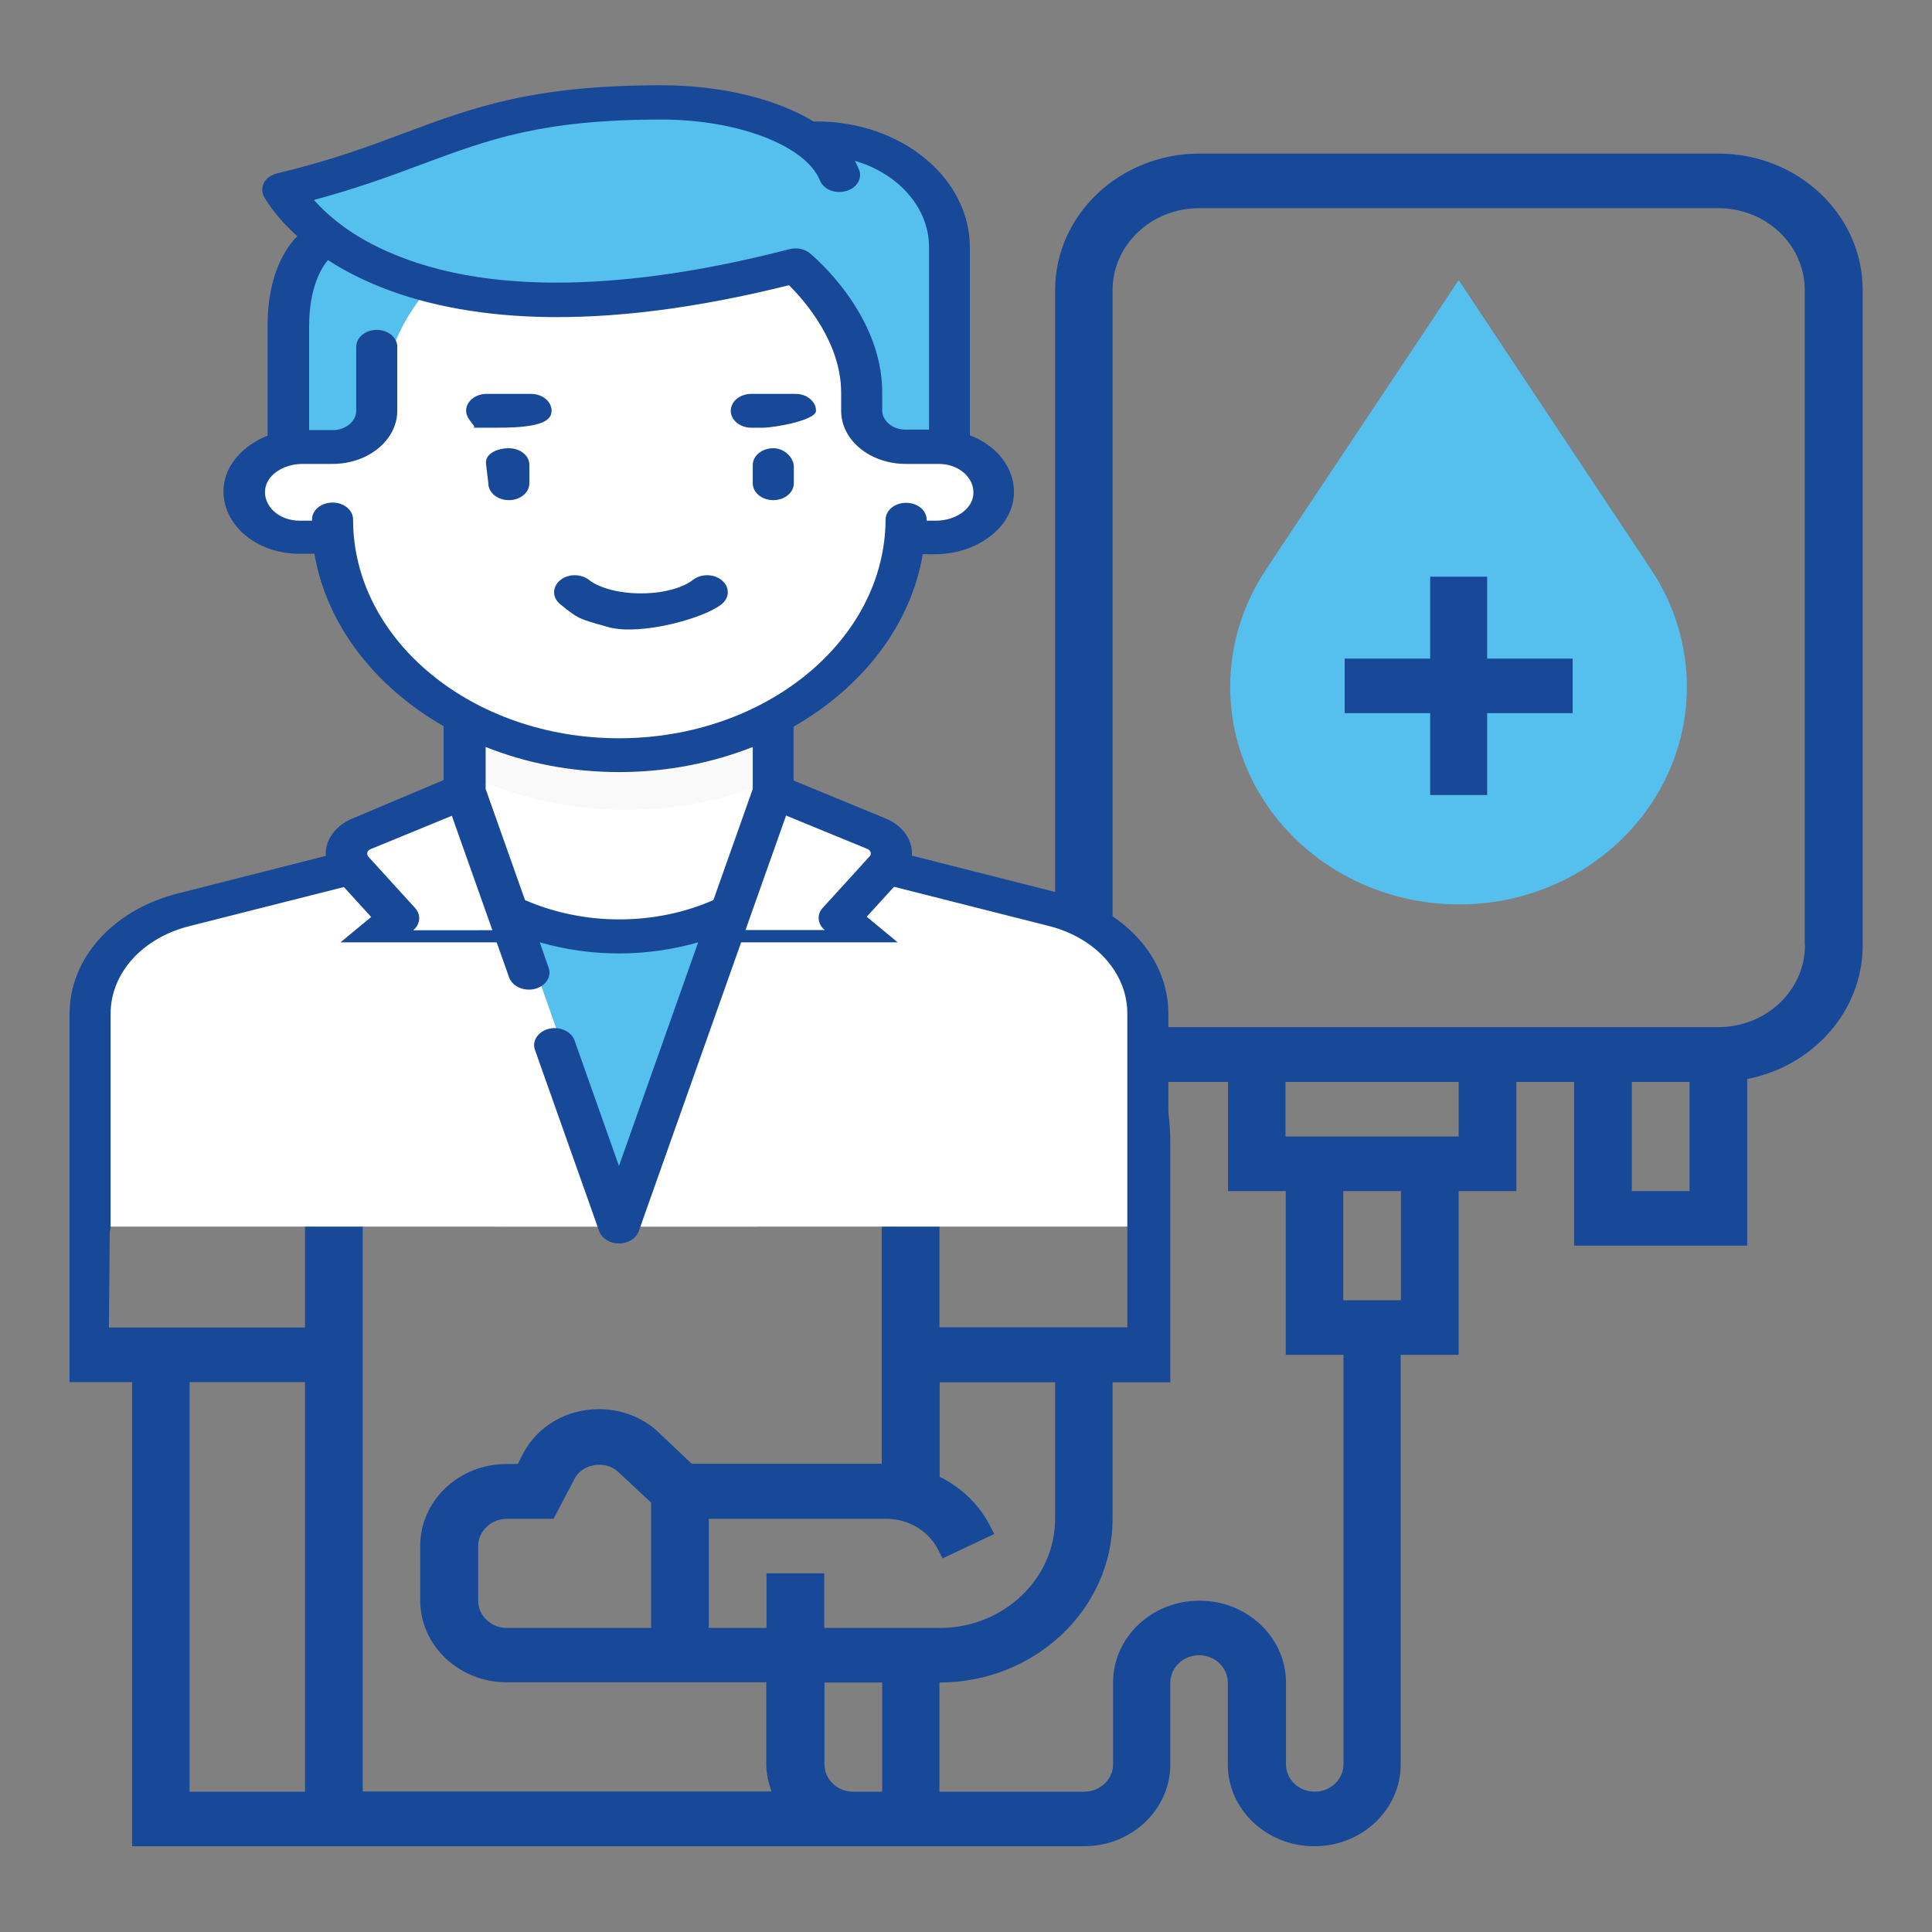 <?xml version="1.0" encoding="utf-8"?>
<!-- Generator: Adobe Illustrator 23.0.2, SVG Export Plug-In . SVG Version: 6.00 Build 0)  -->
<svg version="1.1" id="Capa_1" xmlns="http://www.w3.org/2000/svg" xmlns:xlink="http://www.w3.org/1999/xlink" x="0px" y="0px"
	 viewBox="0 0 800 800" style="enable-background:new 0 0 800 800;" xml:space="preserve">
<rect x="0" y="0" width="800" height="800" fill="#808080" stroke="none"/>
<style type="text/css">
	.st0{fill:#55BFEE;}
	.st1{fill:#184998;}
	.st2{fill:#FFFFFF;}
	.st3{fill:#F9F9F9;}
</style>
<g>
	<path class="st0" d="M289.6,57.9"/>
	<path class="st0" d="M604.3,374.5c-52.6,0-94.9-40.4-94.9-90.1c0-17.2,5.1-33.9,14.7-48.4L604,116l79.8,120
		c9.6,14.5,14.7,31.2,14.7,48.4C698.5,334.1,656.3,374.5,604.3,374.5L604.3,374.5z M604.3,374.5"/>
	<path class="st1" d="M615.8,238.8h-23.6v33.9h-35.4v22.6h35.4v33.9h23.6v-33.9h35.4v-22.6h-35.4V238.8z M615.8,238.8"/>
	<path class="st1" d="M209.9,334v14.3l-84.6,16c-18.4,3.5-35.8,11.2-50.4,22.2c-28,21.2-46.1,39.1-46.1,73.1v112.7h25.9v192.2h394.1
		c19.8,0,35.8-15.2,35.8-33.9v-33.9c0-6.2,5.4-11.3,11.9-11.3c6.6,0,11.9,5.1,11.9,11.3v33.9c0,18.7,16.1,33.9,35.8,33.9
		c19.8,0,35.8-15.2,35.8-33.9V561H604v-67.8h23.9v-45.2h23.9v67.8h71.7v-69c27.2-5.3,47.8-28.1,47.8-55.4V120.1
		c0-31.2-26.8-56.5-59.7-56.5l0,0h-215c-32.9,0-59.7,25.4-59.7,56.5v264c-13.9-9.7-29.8-16.6-46.7-19.8l-84.6-16V334 M312.6,457.7
		l-40-25.2l24.7-54.6L312.6,457.7z M218,377.8l24.7,54.6l-40,25.2L218,377.8z M126.3,741.9H78.5V572.3h47.8V741.9z M150.2,741.9
		v-294h-23.9v101.8H45.1l0.7-79.1c0-27.1,21.6-49.5,43.9-66.4c11.6-8.8,25.5-15,40.2-17.7l64.5-12.2L169.2,506l88.4-55.8l88.4,55.8
		l-25.2-131.8l64.5,12.2c14.6,2.8,28.5,8.9,40.2,17.7c22.3,16.9,41.3,39.3,41.3,66.4v79.1H389v-90.5h-23.9v147h-78.7l-13.6-12.9
		c-6.6-6.3-15.4-9.7-24.8-9.7c-13.4,0-25.4,7-31.4,18.4l-2.2,4.3h-4.6c-19.8,0-35.8,15.2-35.8,33.9v22.6c0,18.7,16.1,33.9,35.8,33.9
		h107.5v33.9c0,4,0.9,7.8,2.2,11.3H150.2z M269.6,622.2v51.9h-59.7c-6.6,0-11.9-5.1-11.9-11.3v-22.6c0-6.2,5.4-11.3,11.9-11.3h19.3
		l8.8-16.7c3.2-6.2,12.8-7.6,17.9-2.8L269.6,622.2z M365.2,741.9h-11.9c-6.6,0-11.9-5.1-11.9-11.3v-33.9h23.9V741.9z M341.3,674.1
		v-22.6h-23.9v22.6h-23.9v-45.2h73.4c9.1,0,17.3,4.8,21.4,12.5l2,3.9l21.4-10.1l-2-3.9c-4.6-8.7-11.9-15.5-20.6-19.8v-39.1h47.8
		v56.5c0,24.9-21.4,45.2-47.8,45.2H341.3z M556.3,730.6c0,6.2-5.4,11.3-11.9,11.3c-6.6,0-11.9-5.1-11.9-11.3v-33.9
		c0-18.7-16.1-33.9-35.8-33.9c-19.8,0-35.8,15.2-35.8,33.9v33.9c0,6.2-5.4,11.3-11.9,11.3H389v-45.2c39.5,0,71.7-30.4,71.7-67.8
		v-56.5h23.9v-98.9c0-8.7-1.1-17.2-3.1-25.5h27v45.2h23.9V561h23.9V730.6z M580.1,538.4h-23.9v-45.2h23.9V538.4z M604,470.6h-71.7
		v-22.6H604V470.6z M699.6,493.2h-23.9v-45.2h23.9V493.2z M747.4,391.4c0,18.7-16.1,33.9-35.8,33.9H473.1
		c-3.4-6.7-7.6-13.1-12.4-19.1V120.1c0-18.7,16.1-33.9,35.8-33.9h215c19.8,0,35.8,15.2,35.8,33.9V391.4z M747.4,391.4"/>
	<g>
		<path class="st2" d="M431.9,376.4l-96.2-23.3H168.6l-96.2,23.3c-23.3,5.6-39.3,23.2-39.3,43.2v88.3h438.1v-88.3
			C471.2,399.6,455.2,382,431.9,376.4L431.9,376.4z M431.9,376.4"/>
		<path class="st0" d="M311.1,507.9H206.5l-18.3-150.1h141.1L311.1,507.9z M297.8,507.9"/>
		<path class="st0" d="M205.7,391.9c16,11.4,36.9,18.4,59.7,18.4c-12.7,0,43.7-7,59.7-18.4l4.2-34.1H201.6L205.7,391.9z
			 M199.8,391.9"/>
		<path class="st2" d="M259.3,387.8c-35.1,0-63.6-23.5-63.6-52.5v-52.5h127.2v52.5C322.9,364.3,294.4,387.8,259.3,387.8L259.3,387.8
			z M259.3,387.8"/>
		<path class="st3" d="M195.7,322c19.1,8.4,40.7,13.3,63.6,13.3c22.9,0,44.5-4.9,63.6-13.3v-39.3H195.7V322z M195.7,322"/>
		<path class="st2" d="M384.5,185.1h-13.7v-75.1H133.5v75.1h-13.7c-12.6,0-22.8,8.4-22.8,18.8c0,10.4,10.2,18.8,22.8,18.8H134
			c4.7,50.4,55.7,90.1,118.2,90.1c62.4,0,113.5-39.7,118.2-90.1h14.1c12.6,0,22.8-8.4,22.8-18.8
			C407.3,193.5,397.1,185.1,384.5,185.1L384.5,185.1z M384.5,185.1"/>
		<path class="st2" d="M141.2,110.1v75.1h-12.7c-10.3,0-20,5.4-22.7,13.7c-4.1,12.5,7.4,23.9,21.9,23.9h14
			c4.7,50.4,55.5,90.1,117.6,90.1c6.2,0,12.3-0.5,18.2-1.3c-56.6-7.2-100-47.5-100-96.3V168c0-13.6,14.5-23.7,30.8-22.1
			c8.5,0.8,17.5,1.3,27.2,1.3c27.1,0,57.3-3.6,89.7-10.6c18-3.9,33-13.7,42.3-26.5H141.2z M141.2,110.1"/>
		<path class="st0" d="M185.5,80l1.1,30c0,0-27.2,22.5-27.2,52.5v9.3c0,7.6-6.8,14-15.9,14.9l-20.4,2.1v-63.8
			C123,100.2,151.4,78.8,185.5,80L185.5,80z M185.5,80"/>
		<path class="st2" d="M368.1,395.1l-18-14.9l19.3-21.2c4.2-4.6,2.3-11.2-3.9-13.7l-42.6-17.6l-63.6,180.2h54.5l57.7-95.4
			C375,406.7,373.7,399.7,368.1,395.1L368.1,395.1z M368.1,395.1"/>
		<path class="st0" d="M326.3,57.5l-1.1,52.5c0,0,27.4,22.5,27.4,52.5v9.3c0,7.6,6.9,14,16,14.9l20.5,2.1v-86.3
			C389,77.7,360.5,56.3,326.3,57.5L326.3,57.5z M326.3,57.5"/>
		<path class="st2" d="M150.5,395.1l18-14.9l-19.3-21.2c-4.2-4.6-2.3-11.2,3.9-13.7l42.6-17.6l63.6,180.2h-54.5l-57.7-95.4
			C143.6,406.7,144.9,399.7,150.5,395.1L150.5,395.1z M150.5,395.1"/>
		<path class="st0" d="M269.8,42.5c-76.1,0-90.7,19-149.4,34.4c-4,1.1-5.8,4.9-3.6,7.8c12.7,16.4,60.1,59,194.6,30.1
			c15.8-3.4,27.9-13.8,31.1-27c3.7-15.2-7.5-30.3-24.4-37.2C304.7,45.2,287.1,42.5,269.8,42.5L269.8,42.5z M269.8,42.5"/>
		<path class="st0" d="M177.5,462.8"/>
		<path class="st0" d="M86.7,507.9"/>
		<path class="st1" d="M210.7,185.6c-4.7,0-9.5,2.1-9.5,6l1,8.5c0,3.9,3.8,7,8.5,7c4.7,0,8.5-3.1,8.5-7v-7.5
			C219.3,188.7,215.4,185.6,210.7,185.6L210.7,185.6z M204.8,185.6"/>
		<path class="st1" d="M320.2,185.6c-4.7,0-8.5,3.1-8.5,7v7.5c0,3.9,3.8,7,8.5,7c4.7,0,8.5-3.1,8.5-7v-6.7
			C328.8,189.6,324.9,185.6,320.2,185.6L320.2,185.6z M313.8,185.6"/>
		<path class="st1" d="M298.8,250.2c3.4-2.7,3.4-7.2,0.1-9.9c-3.3-2.8-8.7-2.8-12.1-0.1c-3.1,2.5-10.6,5.5-21.4,5.5
			c-10.8,0-18.3-3-21.4-5.5c-3.4-2.7-8.8-2.7-12.1,0.1c-3.3,2.8-3.3,7.2,0.1,9.9c7.4,6,7.4,6,20,9.5
			C265.1,263.3,291.5,256.1,298.8,250.2L298.8,250.2z M292.5,250.2"/>
		<path class="st1" d="M219.8,163.1h-18.3c-4.7,0-8.5,3.1-8.5,7c0,3.9,5.2,7,2.7,7h10.8c18,0,21.9-3.1,21.9-7
			C228.4,166.2,224.6,163.1,219.8,163.1L219.8,163.1z M213.9,163.1"/>
		<path class="st1" d="M311.1,177.1h4.9c4.7,0,21.9-3.1,21.9-7c0-3.9-3.8-7-8.5-7h-18.3c-4.7,0-8.5,3.1-8.5,7
			C302.6,174,306.4,177.1,311.1,177.1L311.1,177.1z M304.7,177.1"/>
		<path class="st1" d="M160.4,455.8 M371.7,390.2l-12.8-10.6l11.3-12.4l64,16.2c19.5,4.9,32.6,19.5,32.6,36.3v88.1
			c0,3.9,3.8,7,8.5,7c4.7,0,8.5-3.1,8.5-7v-88.1c0-23-18-43-44.7-49.8l0,0l-61.5-15.6c0.1-1.5,0-3.1-0.5-4.6
			c-1.3-4.7-5.1-8.6-10.4-10.8l-38.1-15.7v-22.3c28.5-16.3,48.5-41.9,53.5-71.4h5.1c16.6,0,30.9-10.2,32.5-23.2
			c0.9-7.3-2-14.5-7.9-19.9c-2.9-2.6-6.3-4.7-10.2-6.1v-77.9c0-28.7-28.4-52.1-63.3-52.1c0,0-0.6,0-1.4,0c-15.4-9.3-38-15-63-15
			c-53.3,0-77.8,9.1-106.2,19.7c-15.2,5.7-30.8,11.5-53,16.8c-2.3,0.6-4.3,1.9-5.3,3.7c-1,1.8-1.1,3.9-0.2,5.7
			c0.3,0.5,4.1,7.8,13.9,16.6c-4.3,4.3-12.3,15.3-12.3,36.9v45.7c-9.8,3.9-17,11.5-18.1,20.5c-0.9,7.3,2,14.5,7.9,19.9
			c5.9,5.4,14.4,8.5,23.2,8.5h6.4c5,29.5,25.1,55.1,53.5,71.4v22.3L145.8,339c-5.2,2.2-9,6.1-10.4,10.8c-0.4,1.5-0.6,3.1-0.5,4.6
			L73.5,370c-26.7,6.8-44.7,26.8-44.7,49.8v88.1c0,3.9,3.8,7,8.5,7c4.7,0,8.5-3.1,8.5-7v-88.1c0-16.8,13.1-31.4,32.6-36.3l64-16.2
			l11.3,12.4L141,390.2 M171.1,385.2c3-2.5,3.3-6.4,0.8-9.2l-19.3-21.2c-0.6-0.7-0.6-1.4-0.5-1.8c0.1-0.4,0.4-1,1.4-1.4l33.6-13.8
			l23.7,66.9c1.3,3.7,6.1,5.9,10.6,4.8c4.5-1.1,7.1-5,5.8-8.7l-3.7-10.6c10.5,3,21.6,4.6,32.8,4.6c11.2,0,22.3-1.6,32.8-4.6
			l-32.8,92.6l-18.4-52c-1.3-3.7-6.1-5.9-10.6-4.8c-4.5,1.1-7.1,5-5.8,8.7l26.6,75.1c1.1,3,4.4,5.1,8.2,5.1c3.8,0,7.1-2.1,8.2-5.1
			l61-172.1l33.6,13.8c1,0.4,1.3,1.1,1.4,1.4c0.1,0.4,0.2,1.1-0.5,1.8l-19.3,21.2c-2.6,2.8-2.2,6.7,0.8,9.2 M165.7,500.9 M174.8,68
			c27.7-10.3,49.5-18.5,99.2-18.5c31.5,0,59.7,10.8,65.5,25.2c1.5,3.7,6.3,5.7,10.8,4.4c4.5-1.2,6.9-5.2,5.4-8.9
			c-0.5-1.2-1.1-2.4-1.7-3.6c17.9,5.2,30.7,19.3,30.7,35.8v75.5H375c-5.4,0-9.7-3.6-9.7-8v-7.5c0-32.6-28.7-56.5-29.9-57.5
			c-2.3-1.9-5.6-2.5-8.6-1.7c-47.4,12.3-114.2,22.7-163.4,2.2C145.8,98.3,135.5,89,130,82.8C148.2,77.9,162.2,72.7,174.8,68
			L174.8,68z M311.7,326.7l-16.3,46c-12,5.3-25.4,8-39,8c-13.6,0-27.1-2.8-39-8l-16.3-46v-17.4c16.7,6.7,35.5,10.4,55.3,10.4
			c19.8,0,38.6-3.8,55.3-10.4V326.7z M256.3,305.7c-60.7,0-110.1-40.6-110.1-90.6c0-3.9-3.8-7-8.5-7c-4.7,0-8.5,3.1-8.5,7v0.5H124
			c-4,0-7.9-1.4-10.6-3.9c-2.7-2.5-4-5.7-3.6-9.1c0.7-5.9,7.5-10.5,15.5-10.5h12.4c14.8,0,26.8-9.9,26.8-22v-26.5c0-3.9-3.8-7-8.5-7
			c-4.7,0-8.5,3.1-8.5,7v26.5c0,4.4-4.4,8-9.7,8H128v-43c0-16.3,5.3-24.5,7.8-27.4c5.2,3.4,11.3,6.7,18.5,9.8
			c19.4,8.3,42.4,12.9,68.5,13.7c30.6,0.9,65.5-3.5,103.9-13.1c6.8,6.7,21.6,23.9,21.6,44.5v7.5c0,12.2,12,22,26.8,22h13.7
			c4,0,7.9,1.4,10.6,3.9c2.7,2.5,4,5.7,3.6,9.1c-0.7,5.9-7.5,10.5-15.5,10.5h-3.8v-0.4c0-3.9-3.8-7-8.5-7c-4.7,0-8.5,3.1-8.5,7
			C366.4,265.1,317,305.7,256.3,305.7L256.3,305.7z M256.3,305.7"/>
		<path class="st1" d="M431.9,459.6"/>
	</g>
</g>
</svg>
